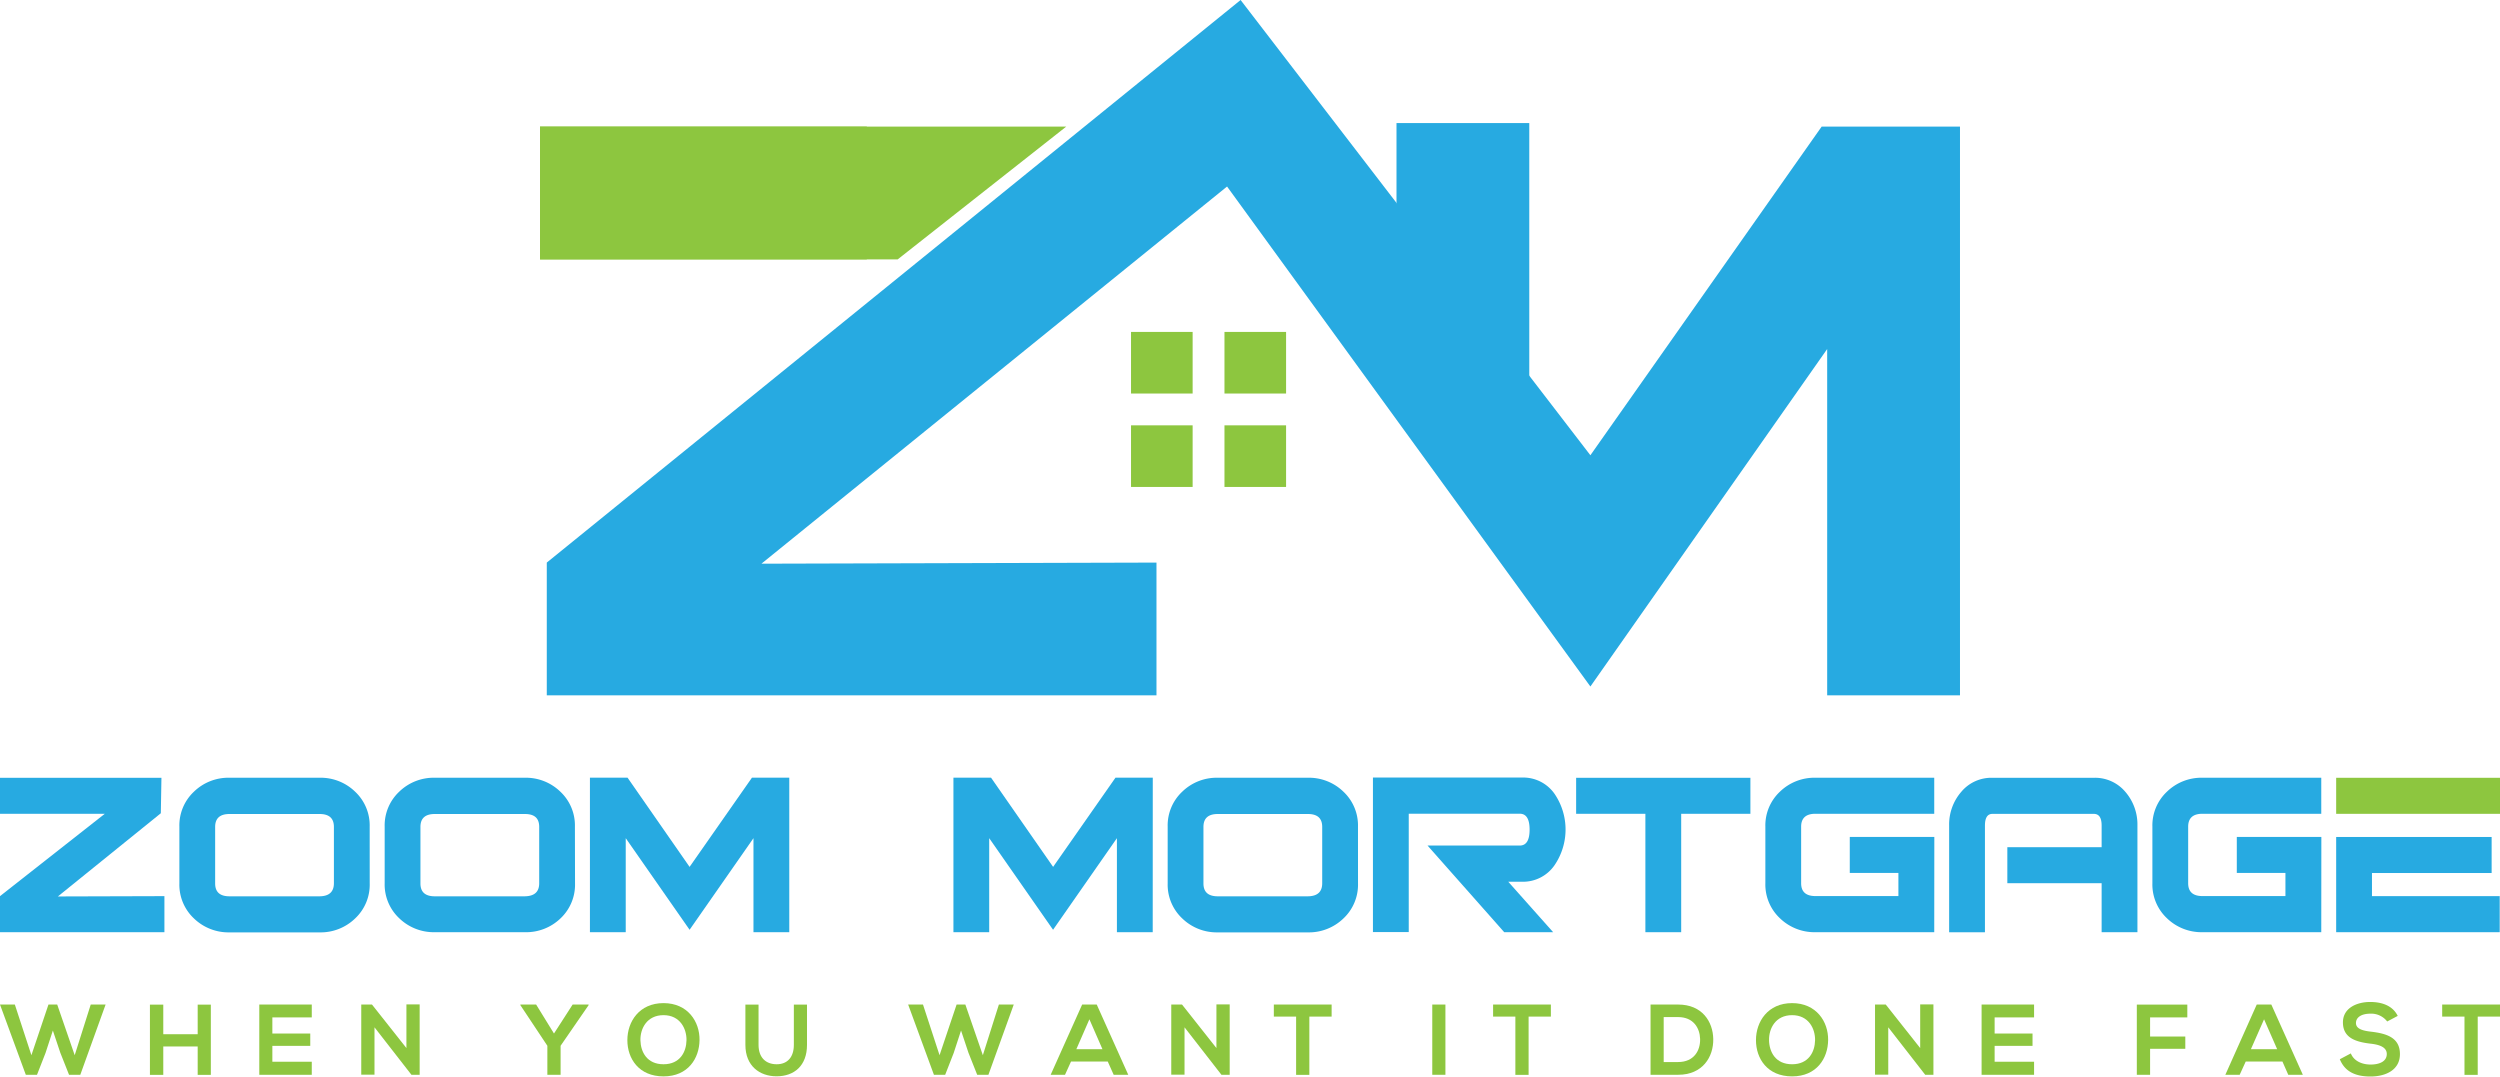 <svg id="Layer_1" data-name="Layer 1" xmlns="http://www.w3.org/2000/svg" viewBox="0 0 857.43 369.24"><defs><style>.cls-1{fill:#27aae1;}.cls-2{fill:#8dc63f;}</style></defs><path class="cls-1" d="M56.39,319.72H0V307.35l35.92-28.23H0V266.76H55.37l-.21,12.16L19.85,307.46l36.54-.11Z"/><path class="cls-1" d="M126.8,303a15.88,15.88,0,0,1-5,12,17,17,0,0,1-12.18,4.78H78.7a17.05,17.05,0,0,1-12.18-4.78,15.88,15.88,0,0,1-5-12V283.52a15.87,15.87,0,0,1,5-12,17,17,0,0,1,12.18-4.78h30.91a17,17,0,0,1,12.18,4.78,15.87,15.87,0,0,1,5,12Zm-12.28,0v-19.4q0-4.43-4.91-4.42H78.7q-4.9,0-4.91,4.42v19.4q0,4.41,4.91,4.41h30.91Q114.51,307.35,114.52,302.94Z"/><path class="cls-1" d="M197.22,303a15.89,15.89,0,0,1-5,12A17,17,0,0,1,180,319.72H149.11a17.05,17.05,0,0,1-12.18-4.78,15.88,15.88,0,0,1-5-12V283.52a15.87,15.87,0,0,1,5-12,17,17,0,0,1,12.18-4.78H180a17,17,0,0,1,12.18,4.78,15.88,15.88,0,0,1,5,12Zm-12.29,0v-19.4c0-3-1.63-4.42-4.91-4.42H149.11q-4.91,0-4.91,4.42v19.4q0,4.41,4.91,4.41H180C183.3,307.35,184.93,305.88,184.93,302.94Z"/><path class="cls-1" d="M270.7,319.72H258.42V287.47l-21.91,31.42-21.9-31.42v32.25H202.33v-53h12.9l21.28,30.6,21.39-30.6h12.8Z"/><path class="cls-1" d="M395.35,319.72H383.07V287.47l-21.9,31.42-21.9-31.42v32.25H327v-53h12.9l21.29,30.6,21.39-30.6h12.79Z"/><path class="cls-1" d="M465.76,303a15.88,15.88,0,0,1-5,12,17.05,17.05,0,0,1-12.18,4.78H417.66a17,17,0,0,1-12.18-4.78,15.88,15.88,0,0,1-5-12V283.52a15.87,15.87,0,0,1,5-12,17,17,0,0,1,12.18-4.78h30.91a17,17,0,0,1,12.18,4.78,15.87,15.87,0,0,1,5,12Zm-12.28,0v-19.4q0-4.43-4.91-4.42H417.66q-4.91,0-4.91,4.42v19.4q0,4.41,4.91,4.41h30.91Q453.48,307.35,453.48,302.94Z"/><path class="cls-1" d="M532.69,319.72H515.91L489.61,290h31.62q3.38,0,3.38-5.46t-3.38-5.46H483.16v40.6H470.88v-53H522a13.1,13.1,0,0,1,11.15,5.56,21.72,21.72,0,0,1,0,24.52A13.11,13.11,0,0,1,522,302.41h-4.71Z"/><path class="cls-1" d="M600.34,279.12H576.6v40.6H564.32v-40.6H540.57V266.76h59.77Z"/><path class="cls-1" d="M663.39,319.72H622.65a17.05,17.05,0,0,1-12.18-4.78,15.88,15.88,0,0,1-5-12V283.52a15.87,15.87,0,0,1,5-12,17,17,0,0,1,12.18-4.78h40.74v12.36H622.65q-4.9,0-4.91,4.42v19.4q0,4.41,4.91,4.41H651.1v-7.93H634.42V287.05h29Z"/><path class="cls-1" d="M733.08,319.72H720.8v-16.8H688.46V290.56H720.8v-7.42q0-4-2.66-4h-34.8c-1.7,0-2.56,1.34-2.56,4v36.59H668.5V283.11a17.08,17.08,0,0,1,4.15-11.52,13.44,13.44,0,0,1,10.69-4.83h34.8a13.58,13.58,0,0,1,10.8,4.83,17.12,17.12,0,0,1,4.14,11.52Z"/><path class="cls-1" d="M796.13,319.72H755.39a17.05,17.05,0,0,1-12.18-4.78,15.88,15.88,0,0,1-5-12V283.52a15.87,15.87,0,0,1,5-12,17,17,0,0,1,12.18-4.78h40.74v12.36H755.39q-4.9,0-4.91,4.42v19.4q0,4.41,4.91,4.41h28.45v-7.93H767.16V287.05h29Z"/><polygon class="cls-1" points="857.33 319.72 857.33 307.35 813.52 307.35 813.52 299.42 854.56 299.42 854.56 287.06 801.24 287.06 801.24 319.72 857.33 319.72"/><rect class="cls-2" x="801.24" y="266.76" width="56.19" height="12.36"/><path class="cls-2" d="M27.54,368.62H23.68l-3-7.57-2.55-7.61-2.51,7.68-2.93,7.5H8.85L0,344.53H5.09l5.68,17.38,5.85-17.38h3l6,17.38,5.5-17.38h5.1Z"/><path class="cls-2" d="M67.8,368.65v-9.74H56v9.74H51.42V344.56H56v10.15H67.8V344.56h4.51v24.09Z"/><path class="cls-2" d="M106.93,368.62h-18V344.53h18v4.4H93.41v5.54h13v4.24h-13v5.43h13.52Z"/><path class="cls-2" d="M139.39,344.49h4.54v24.13h-2.82v0l-12.67-16.28v16.25H123.9V344.53h3.68l11.81,14.93Z"/><path class="cls-2" d="M190,354.47l6.4-9.94h5.48v.2l-9.61,13.94v9.95h-4.54v-9.95l-9.26-13.94v-.2h5.41Z"/><path class="cls-2" d="M239.92,356.71c-.07,6.23-3.89,12.46-12.35,12.46s-12.4-6.09-12.4-12.43,4.07-12.7,12.4-12.7S240,350.41,239.92,356.71Zm-20.27.1c.1,4,2.24,8.2,7.92,8.2s7.81-4.27,7.88-8.23-2.21-8.61-7.88-8.61S219.55,352.75,219.65,356.81Z"/><path class="cls-2" d="M276.78,344.56v13.8c0,7.13-4.37,10.78-10.43,10.78-5.78,0-10.7-3.51-10.7-10.78v-13.8h4.51v13.8c0,4.34,2.48,6.65,6.23,6.65s5.88-2.52,5.88-6.65v-13.8Z"/><path class="cls-2" d="M339,368.62h-3.85l-3-7.57-2.54-7.61-2.51,7.68-2.93,7.5h-3.86l-8.84-24.09h5.09l5.68,17.38,5.85-17.38h3l6,17.38,5.5-17.38h5.1Z"/><path class="cls-2" d="M379.93,364.08h-12.6l-2.06,4.54h-4.92l10.8-24.09h5l10.81,24.09h-5Zm-6.3-14.49-4.47,10.25h8.95Z"/><path class="cls-2" d="M417.2,344.49h4.55v24.13h-2.83v0l-12.66-16.28v16.25h-4.55V344.53h3.69l11.8,14.93Z"/><path class="cls-2" d="M444.53,348.66h-7.64v-4.13h19.82v4.13h-7.64v20h-4.54Z"/><path class="cls-2" d="M491.23,368.62V344.53h4.51v24.09Z"/><path class="cls-2" d="M519.73,348.66h-7.64v-4.13h19.82v4.13h-7.64v20h-4.54Z"/><path class="cls-2" d="M587.6,356.37c.1,6.09-3.61,12.25-12.05,12.25h-9.46V344.53h9.46C583.81,344.53,587.5,350.41,587.6,356.37Zm-17,7.88h4.95c5.48,0,7.65-4,7.54-7.92-.1-3.75-2.3-7.5-7.54-7.5H570.6Z"/><path class="cls-2" d="M627,356.71c-.07,6.23-3.89,12.46-12.36,12.46s-12.39-6.09-12.39-12.43,4.06-12.7,12.39-12.7S627.08,350.41,627,356.71Zm-20.27.1c.1,4,2.23,8.2,7.91,8.2s7.81-4.27,7.88-8.23-2.2-8.61-7.88-8.61S606.63,352.75,606.74,356.81Z"/><path class="cls-2" d="M658.57,344.49h4.54v24.13h-2.82v0l-12.67-16.28v16.25h-4.54V344.53h3.68l11.81,14.93Z"/><path class="cls-2" d="M697.63,368.62h-18V344.53h18v4.4H684.1v5.54h13v4.24h-13v5.43h13.53Z"/><path class="cls-2" d="M732.87,368.62V344.56h17.32v4.37H737.42v6.58H749.5v4.19H737.42v8.92Z"/><path class="cls-2" d="M782.81,364.08H770.22l-2.07,4.54h-4.92L774,344.53h5l10.81,24.09h-5Zm-6.3-14.49L772,359.84h9Z"/><path class="cls-2" d="M818.74,350.34a6.9,6.9,0,0,0-5.71-2.68c-3.37,0-5,1.41-5,3.2,0,2.1,2.48,2.68,5.37,3,5,.62,9.71,1.93,9.71,7.67,0,5.37-4.75,7.68-10.12,7.68-4.93,0-8.71-1.52-10.5-5.92l3.78-2c1.07,2.65,3.86,3.82,6.79,3.82s5.54-1,5.54-3.62c0-2.27-2.38-3.2-5.58-3.54-4.92-.59-9.46-1.89-9.46-7.3,0-5,4.88-7,9.32-7,3.75,0,7.64,1.07,9.47,4.78Z"/><path class="cls-2" d="M845.25,348.66H837.6v-4.13h19.83v4.13h-7.64v20h-4.54Z"/><polygon class="cls-2" points="365.69 43.42 185.21 43.42 185.21 88.97 307.87 88.97 365.69 43.42"/><polygon class="cls-1" points="624.78 43.42 545.46 156.14 425.49 0 187.53 192.95 187.53 198.75 187.53 238.49 396.64 238.49 396.64 192.95 261.15 193.33 420.85 63.97 545.46 235.45 626.67 119.71 626.67 238.49 672.22 238.49 672.22 43.42 624.78 43.42"/><rect class="cls-2" x="387.91" y="113.84" width="21.13" height="21.13"/><rect class="cls-2" x="419.96" y="113.84" width="21.13" height="21.13"/><rect class="cls-2" x="419.96" y="145.88" width="21.13" height="21.13"/><rect class="cls-2" x="387.91" y="145.88" width="21.13" height="21.13"/><rect class="cls-2" x="185.21" y="43.42" width="112.08" height="45.54"/><polygon class="cls-1" points="478.96 119.71 478.96 42.21 524.5 42.21 524.5 154.29 478.96 119.71"/></svg>